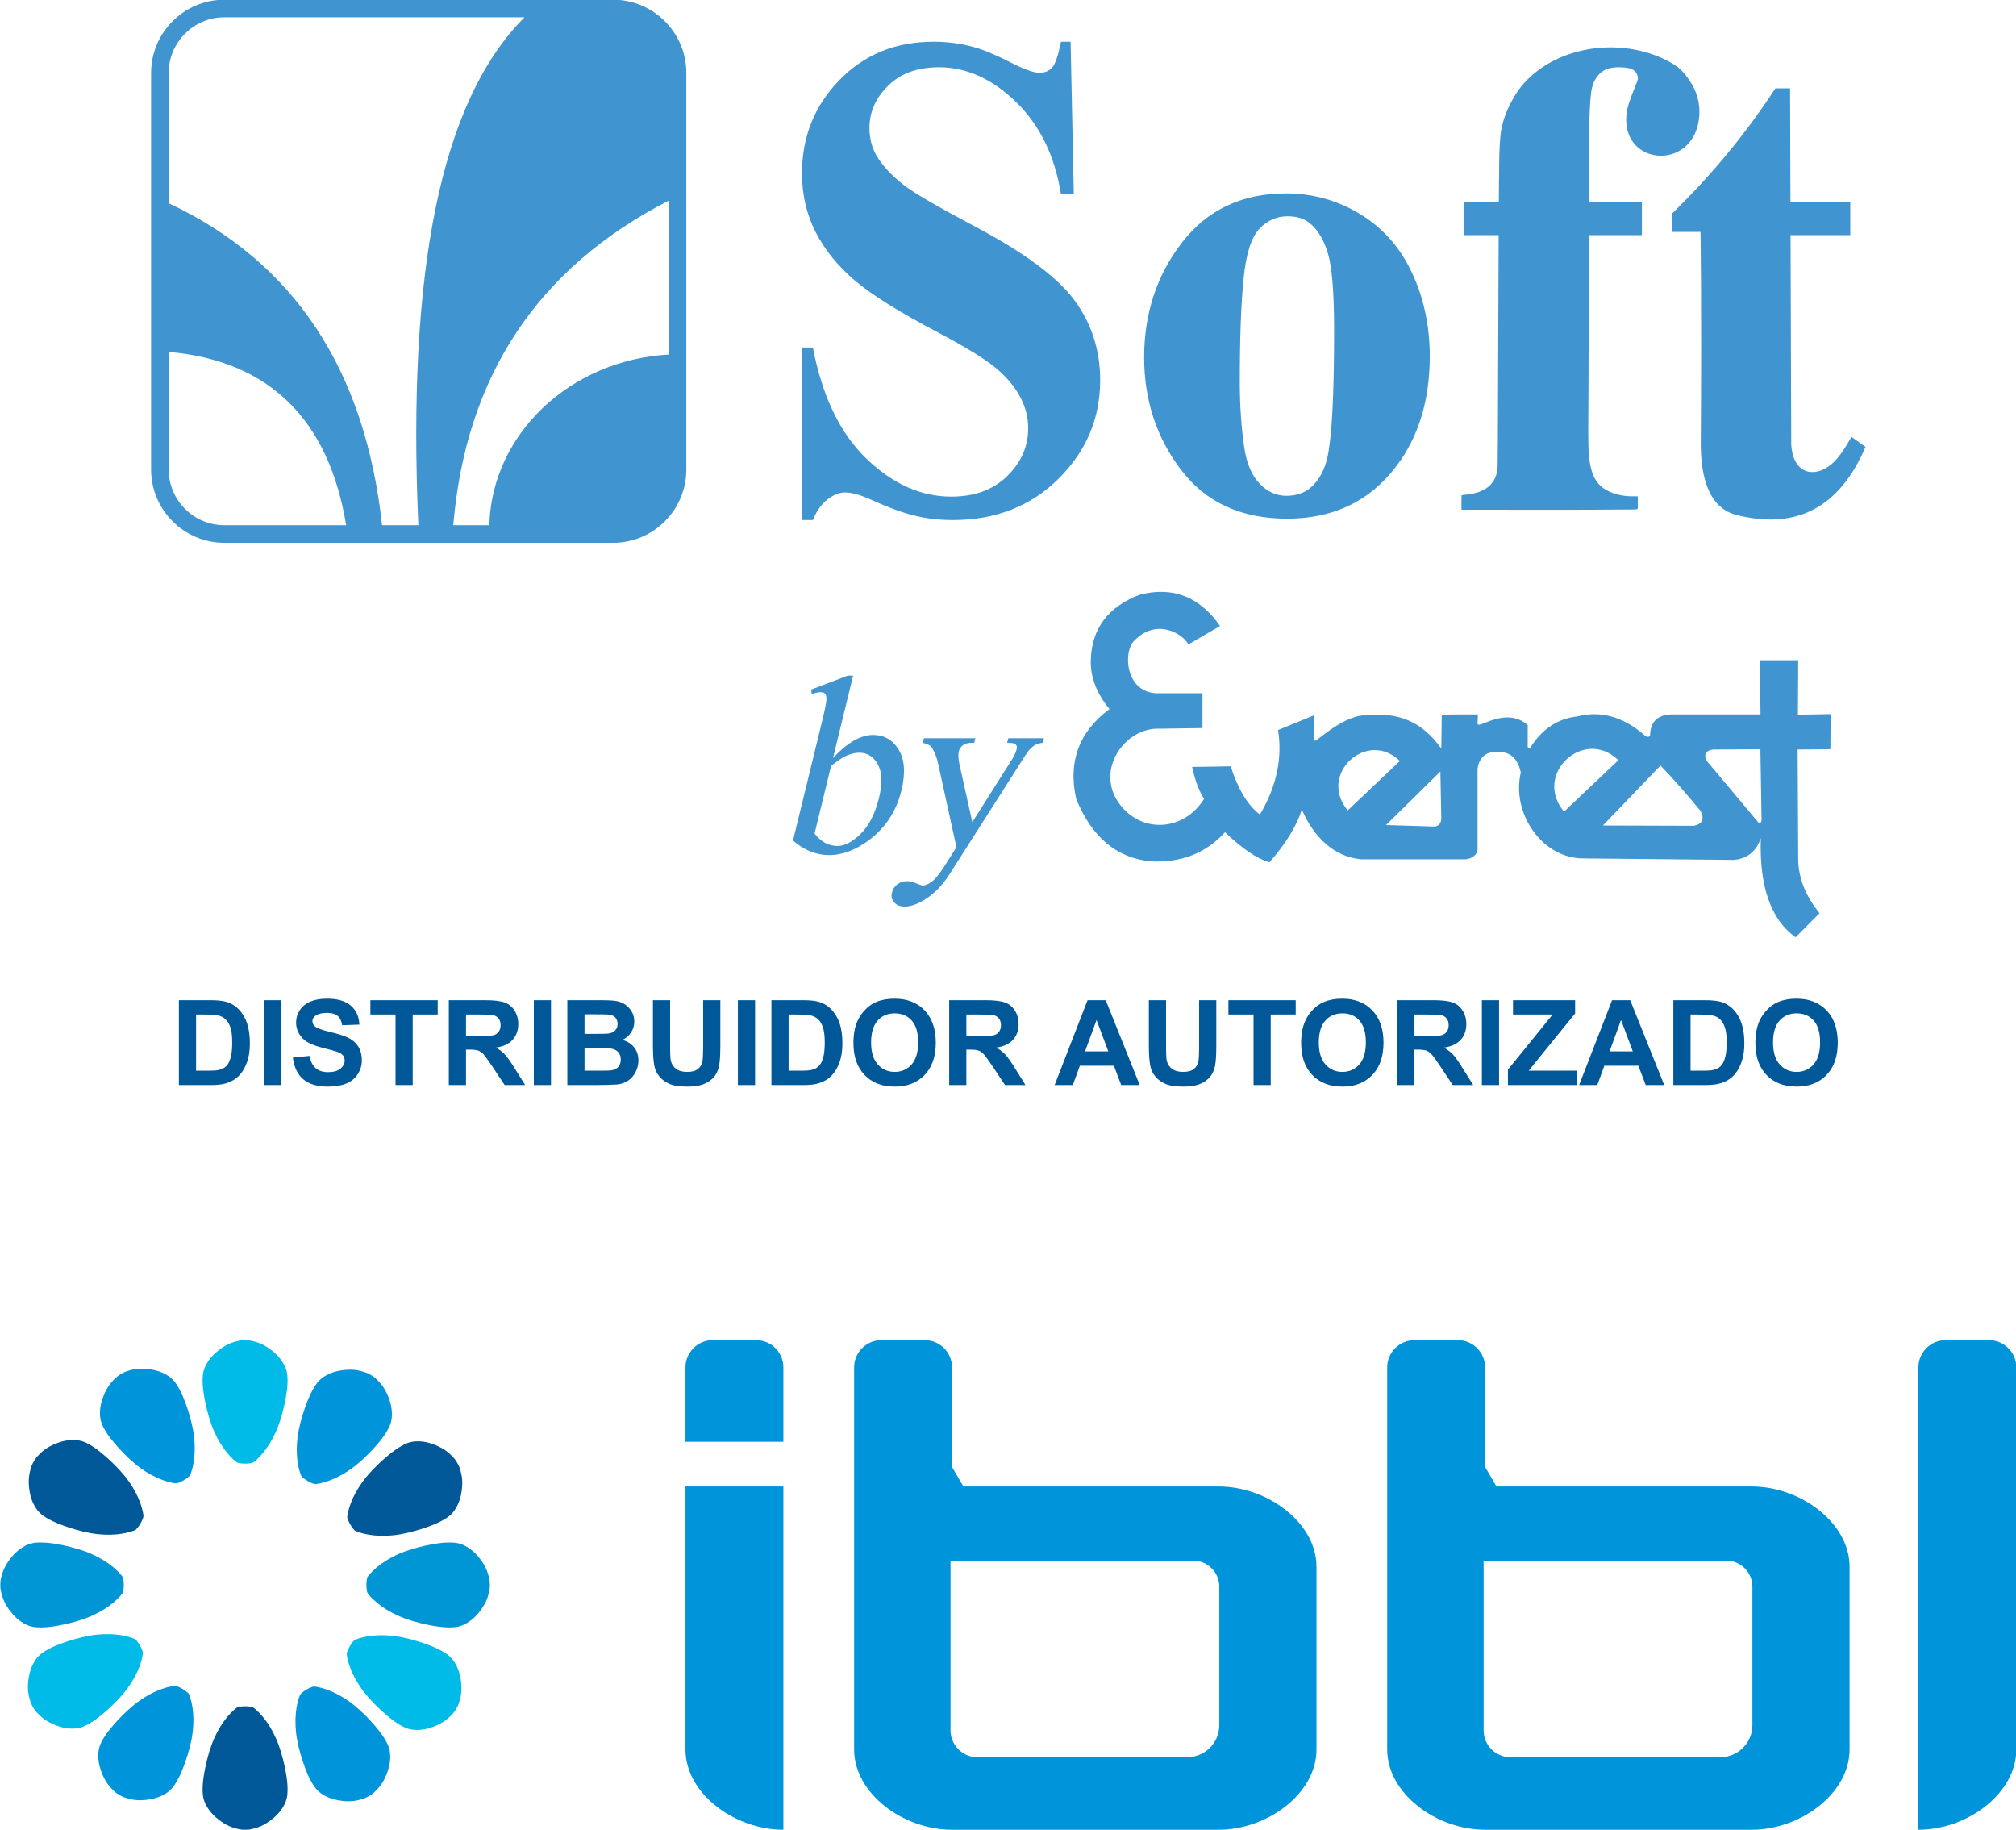 <?xml version="1.0" encoding="UTF-8"?>
<svg xmlns="http://www.w3.org/2000/svg" xmlns:xlink="http://www.w3.org/1999/xlink" width="600.3pt" height="544.8pt" viewBox="0 0 600.3 544.8" version="1.1">
<defs>
<clipPath id="clip1">
  <path d="M 204 398 L 600.301 398 L 600.301 544.801 L 204 544.801 Z M 204 398 "/>
</clipPath>
<clipPath id="clip2">
  <path d="M 60 508 L 86 508 L 86 544.801 L 60 544.801 Z M 60 508 "/>
</clipPath>
</defs>
<g id="surface1">
<g clip-path="url(#clip1)" clip-rule="nonzero">
<path style=" stroke:none;fill-rule:evenodd;fill:rgb(0%,58.397%,85.547%);fill-opacity:1;" d="M 204.109 429.258 L 233.262 429.258 L 233.262 407.09 C 233.262 402.637 229.621 398.996 225.172 398.996 L 212.203 398.996 C 207.75 398.996 204.109 402.637 204.109 407.09 Z M 442.215 544.762 C 427.641 544.762 413.062 533.93 413.062 520.871 L 413.062 407.09 C 413.062 402.637 416.703 398.996 421.156 398.996 L 434.125 398.996 C 438.574 398.996 442.215 402.637 442.215 407.09 L 442.215 436.754 L 445.598 442.559 L 521.59 442.559 C 536.164 442.559 550.742 453.391 550.742 466.449 L 550.742 520.871 C 550.742 533.93 536.164 544.762 521.59 544.762 Z M 441.773 464.633 L 514.047 464.633 C 518.312 464.633 521.805 468.125 521.805 472.395 L 521.805 513.629 C 521.805 518.871 517.516 523.16 512.273 523.16 L 449.754 523.16 C 445.363 523.16 441.773 519.57 441.773 515.18 Z M 283.48 544.762 C 268.906 544.762 254.328 533.93 254.328 520.871 L 254.328 407.09 C 254.328 402.637 257.969 398.996 262.422 398.996 L 275.391 398.996 C 279.84 398.996 283.48 402.637 283.48 407.09 L 283.48 436.754 L 286.863 442.559 L 362.855 442.559 C 377.43 442.559 392.008 453.391 392.008 466.449 L 392.008 520.871 C 392.008 533.93 377.43 544.762 362.855 544.762 Z M 283.039 464.633 L 355.312 464.633 C 359.578 464.633 363.07 468.125 363.07 472.395 L 363.07 513.629 C 363.07 518.871 358.781 523.16 353.539 523.16 L 291.02 523.16 C 286.633 523.16 283.039 519.57 283.039 515.18 Z M 571.238 544.762 C 585.816 544.762 600.391 533.93 600.391 520.871 C 600.391 482.945 600.391 445.016 600.391 407.09 C 600.391 402.637 596.75 398.996 592.301 398.996 L 579.332 398.996 C 574.879 398.996 571.238 402.637 571.238 407.09 C 571.238 452.98 571.238 498.871 571.238 544.762 Z M 204.109 442.559 C 213.828 442.559 223.547 442.559 233.262 442.559 C 233.262 476.625 233.262 510.695 233.262 544.762 C 218.688 544.762 204.109 533.93 204.109 520.871 C 204.109 494.77 204.109 468.664 204.109 442.559 Z M 204.109 442.559 "/>
</g>
<path style=" stroke:none;fill-rule:evenodd;fill:rgb(0%,73.242%,90.625%);fill-opacity:1;" d="M 75.473 435.352 C 76.527 434.562 77.918 433.195 79.27 431.324 C 80.617 429.457 81.93 427.082 82.961 424.277 C 83.992 421.473 84.738 418.234 85.152 415.875 C 85.562 413.512 85.645 412.027 85.629 410.781 C 85.617 409.535 85.512 408.527 85.098 407.426 C 84.688 406.324 83.973 405.133 83.07 404.082 C 82.168 403.035 81.082 402.133 80.074 401.43 C 79.066 400.727 78.137 400.223 77.168 399.852 C 76.199 399.48 75.191 399.242 74.488 399.098 C 73.84 398.961 72.125 398.961 71.477 399.098 C 70.77 399.242 69.762 399.48 68.797 399.852 C 67.828 400.223 66.898 400.727 65.891 401.43 C 64.883 402.133 63.797 403.035 62.895 404.082 C 61.992 405.133 61.273 406.324 60.863 407.426 C 60.453 408.527 60.348 409.535 60.332 410.781 C 60.32 412.027 60.398 413.512 60.812 415.875 C 61.227 418.234 61.973 421.473 63.004 424.277 C 64.031 427.082 65.344 429.457 66.695 431.324 C 68.047 433.195 69.434 434.562 70.488 435.352 C 71.203 435.883 74.762 435.883 75.473 435.352 Z M 75.473 435.352 "/>
<path style=" stroke:none;fill-rule:evenodd;fill:rgb(0%,58.397%,83.202%);fill-opacity:1;" d="M 36.453 469.387 C 35.664 468.332 34.301 466.941 32.43 465.594 C 30.559 464.242 28.184 462.93 25.379 461.898 C 22.574 460.871 19.34 460.125 16.977 459.711 C 14.617 459.297 13.133 459.219 11.887 459.23 C 10.637 459.242 9.629 459.348 8.531 459.762 C 7.43 460.172 6.234 460.887 5.188 461.789 C 4.141 462.691 3.238 463.781 2.535 464.789 C 1.832 465.797 1.328 466.723 0.957 467.691 C 0.586 468.66 0.348 469.668 0.199 470.371 C 0.066 471.02 0.066 472.738 0.199 473.383 C 0.348 474.09 0.586 475.098 0.957 476.066 C 1.328 477.035 1.832 477.961 2.535 478.969 C 3.238 479.977 4.141 481.066 5.188 481.969 C 6.234 482.867 7.43 483.586 8.531 483.996 C 9.629 484.406 10.637 484.512 11.887 484.527 C 13.133 484.539 14.617 484.461 16.977 484.047 C 19.34 483.633 22.574 482.887 25.379 481.859 C 28.184 480.828 30.559 479.516 32.43 478.164 C 34.301 476.812 35.664 475.426 36.453 474.371 C 36.988 473.66 36.988 470.098 36.453 469.387 Z M 36.453 469.387 "/>
<path style=" stroke:none;fill-rule:evenodd;fill:rgb(0%,73.242%,90.625%);fill-opacity:1;" d="M 40.074 487.93 C 38.867 487.41 36.988 486.887 34.695 486.648 C 32.402 486.41 29.688 486.457 26.742 486.965 C 23.797 487.469 20.621 488.438 18.367 489.254 C 16.117 490.074 14.789 490.746 13.715 491.379 C 12.641 492.012 11.82 492.605 11.07 493.512 C 10.32 494.418 9.645 495.633 9.184 496.938 C 8.727 498.242 8.488 499.633 8.379 500.859 C 8.273 502.082 8.301 503.137 8.461 504.164 C 8.621 505.188 8.918 506.18 9.141 506.863 C 9.348 507.492 10.203 508.98 10.645 509.473 C 11.121 510.012 11.832 510.766 12.637 511.422 C 13.441 512.074 14.34 512.629 15.453 513.152 C 16.562 513.676 17.887 514.168 19.246 514.426 C 20.605 514.688 21.996 514.711 23.156 514.52 C 24.312 514.328 25.242 513.918 26.328 513.305 C 27.414 512.695 28.664 511.887 30.504 510.352 C 32.344 508.816 34.777 506.555 36.695 504.266 C 38.613 501.973 40.016 499.652 40.965 497.547 C 41.91 495.445 42.402 493.559 42.562 492.254 C 42.668 491.371 40.895 488.281 40.074 487.93 Z M 40.074 487.93 "/>
<path style=" stroke:none;fill-rule:evenodd;fill:rgb(0%,58.397%,85.547%);fill-opacity:1;" d="M 52.047 501.914 C 50.734 502.047 48.84 502.504 46.723 503.414 C 44.602 504.32 42.254 505.68 39.926 507.555 C 37.602 509.43 35.293 511.82 33.727 513.633 C 32.156 515.445 31.324 516.676 30.691 517.754 C 30.062 518.828 29.633 519.746 29.422 520.902 C 29.207 522.059 29.207 523.449 29.441 524.812 C 29.676 526.176 30.145 527.508 30.645 528.629 C 31.148 529.75 31.684 530.66 32.324 531.477 C 32.961 532.293 33.703 533.02 34.23 533.504 C 34.719 533.953 36.191 534.836 36.816 535.055 C 37.492 535.293 38.48 535.605 39.504 535.789 C 40.523 535.969 41.578 536.012 42.805 535.93 C 44.031 535.844 45.426 535.633 46.738 535.195 C 48.051 534.762 49.281 534.109 50.199 533.375 C 51.121 532.645 51.73 531.836 52.383 530.773 C 53.035 529.711 53.73 528.395 54.59 526.16 C 55.453 523.922 56.477 520.762 57.039 517.828 C 57.598 514.895 57.695 512.184 57.5 509.883 C 57.305 507.586 56.816 505.699 56.32 504.48 C 55.984 503.656 52.93 501.824 52.047 501.914 Z M 52.047 501.914 "/>
<path style=" stroke:none;fill-rule:evenodd;fill:rgb(0%,58.397%,85.547%);fill-opacity:1;" d="M 89.324 504.641 C 88.812 505.855 88.309 507.738 88.09 510.035 C 87.871 512.332 87.941 515.043 88.473 517.98 C 89.004 520.922 90 524.09 90.84 526.336 C 91.676 528.582 92.359 529.902 93.004 530.973 C 93.645 532.039 94.246 532.855 95.16 533.598 C 96.07 534.34 97.293 535.004 98.602 535.453 C 99.91 535.898 101.305 536.125 102.527 536.223 C 103.754 536.316 104.809 536.281 105.832 536.113 C 106.855 535.941 107.844 535.637 108.527 535.406 C 109.152 535.195 110.633 534.328 111.125 533.883 C 111.656 533.402 112.406 532.684 113.055 531.875 C 113.699 531.062 114.246 530.16 114.758 529.043 C 115.273 527.926 115.754 526.598 116 525.238 C 116.25 523.879 116.262 522.484 116.059 521.328 C 115.855 520.172 115.438 519.246 114.82 518.164 C 114.199 517.082 113.379 515.844 111.828 514.016 C 110.273 512.191 107.992 509.777 105.684 507.879 C 103.379 505.98 101.043 504.598 98.934 503.668 C 96.82 502.738 94.93 502.266 93.621 502.117 C 92.738 502.02 89.668 503.82 89.324 504.641 Z M 89.324 504.641 "/>
<path style=" stroke:none;fill-rule:evenodd;fill:rgb(0%,73.242%,90.625%);fill-opacity:1;" d="M 103.242 492.492 C 103.391 493.801 103.867 495.688 104.797 497.801 C 105.727 499.91 107.113 502.242 109.012 504.547 C 110.914 506.855 113.328 509.133 115.156 510.684 C 116.984 512.234 118.227 513.055 119.309 513.672 C 120.391 514.289 121.312 514.707 122.473 514.91 C 123.629 515.113 125.02 515.098 126.383 514.848 C 127.742 514.602 129.07 514.117 130.184 513.602 C 131.301 513.09 132.203 512.543 133.016 511.895 C 133.824 511.246 134.539 510.496 135.023 509.965 C 135.465 509.473 136.332 507.992 136.543 507.363 C 136.773 506.684 137.078 505.691 137.246 504.668 C 137.414 503.645 137.449 502.59 137.352 501.367 C 137.254 500.141 137.027 498.746 136.578 497.438 C 136.129 496.129 135.461 494.91 134.719 494 C 133.977 493.086 133.164 492.484 132.094 491.844 C 131.023 491.203 129.703 490.52 127.457 489.684 C 125.211 488.848 122.039 487.855 119.102 487.328 C 116.16 486.797 113.445 486.73 111.152 486.949 C 108.855 487.172 106.973 487.68 105.762 488.191 C 104.941 488.535 103.141 491.605 103.242 492.492 Z M 103.242 492.492 "/>
<g clip-path="url(#clip2)" clip-rule="nonzero">
<path style=" stroke:none;fill-rule:evenodd;fill:rgb(0%,34.521%,59.569%);fill-opacity:1;" d="M 75.473 508.406 C 76.527 509.195 77.918 510.562 79.27 512.43 C 80.617 514.301 81.93 516.676 82.961 519.48 C 83.992 522.285 84.738 525.523 85.152 527.883 C 85.562 530.242 85.645 531.73 85.629 532.977 C 85.617 534.223 85.512 535.23 85.098 536.332 C 84.688 537.434 83.973 538.625 83.07 539.672 C 82.168 540.723 81.082 541.621 80.074 542.324 C 79.066 543.027 78.137 543.531 77.168 543.902 C 76.199 544.273 75.191 544.516 74.488 544.66 C 73.84 544.793 72.125 544.793 71.477 544.66 C 70.77 544.516 69.762 544.273 68.797 543.902 C 67.828 543.531 66.898 543.027 65.891 542.324 C 64.883 541.621 63.797 540.723 62.895 539.672 C 61.992 538.625 61.273 537.434 60.863 536.332 C 60.453 535.23 60.348 534.223 60.332 532.977 C 60.32 531.73 60.398 530.242 60.812 527.883 C 61.227 525.523 61.973 522.285 63.004 519.48 C 64.031 516.676 65.344 514.301 66.695 512.43 C 68.047 510.562 69.434 509.195 70.488 508.406 C 71.203 507.871 74.762 507.871 75.473 508.406 Z M 75.473 508.406 "/>
</g>
<path style=" stroke:none;fill-rule:evenodd;fill:rgb(0%,58.397%,83.202%);fill-opacity:1;" d="M 109.508 469.387 C 110.297 468.332 111.664 466.941 113.535 465.594 C 115.406 464.242 117.777 462.93 120.582 461.898 C 123.391 460.871 126.625 460.125 128.984 459.711 C 131.348 459.297 132.832 459.219 134.078 459.23 C 135.324 459.242 136.332 459.348 137.434 459.762 C 138.535 460.172 139.73 460.887 140.777 461.789 C 141.824 462.691 142.727 463.781 143.43 464.789 C 144.133 465.797 144.637 466.723 145.008 467.691 C 145.379 468.66 145.617 469.668 145.762 470.371 C 145.898 471.02 145.898 472.738 145.762 473.383 C 145.617 474.09 145.379 475.098 145.008 476.066 C 144.637 477.035 144.133 477.961 143.43 478.969 C 142.727 479.977 141.824 481.066 140.777 481.969 C 139.73 482.867 138.535 483.586 137.434 483.996 C 136.332 484.406 135.324 484.512 134.078 484.527 C 132.832 484.539 131.348 484.461 128.984 484.047 C 126.625 483.633 123.391 482.887 120.582 481.859 C 117.777 480.828 115.406 479.516 113.535 478.164 C 111.664 476.812 110.297 475.426 109.508 474.371 C 108.977 473.66 108.977 470.098 109.508 469.387 Z M 109.508 469.387 "/>
<path style=" stroke:none;fill-rule:evenodd;fill:rgb(0%,34.521%,59.569%);fill-opacity:1;" d="M 103.402 451.504 C 103.559 450.199 104.051 448.312 105 446.211 C 105.945 444.105 107.352 441.785 109.27 439.492 C 111.188 437.203 113.621 434.941 115.461 433.406 C 117.301 431.871 118.547 431.062 119.637 430.449 C 120.723 429.84 121.648 429.43 122.809 429.238 C 123.969 429.047 125.359 429.07 126.719 429.332 C 128.074 429.59 129.398 430.082 130.512 430.605 C 131.625 431.129 132.523 431.684 133.328 432.336 C 134.133 432.992 134.84 433.746 135.32 434.281 C 135.758 434.777 136.613 436.266 136.82 436.895 C 137.047 437.578 137.34 438.57 137.504 439.594 C 137.664 440.617 137.688 441.676 137.582 442.898 C 137.477 444.125 137.238 445.516 136.777 446.82 C 136.32 448.125 135.641 449.34 134.895 450.246 C 134.145 451.152 133.324 451.746 132.25 452.379 C 131.176 453.012 129.848 453.684 127.594 454.504 C 125.344 455.32 122.164 456.289 119.219 456.793 C 116.273 457.301 113.562 457.348 111.27 457.109 C 108.973 456.867 107.098 456.348 105.887 455.824 C 105.07 455.473 103.293 452.387 103.402 451.504 Z M 103.402 451.504 "/>
<path style=" stroke:none;fill-rule:evenodd;fill:rgb(0%,58.397%,85.547%);fill-opacity:1;" d="M 89.645 439.277 C 89.145 438.059 88.66 436.172 88.461 433.875 C 88.266 431.574 88.363 428.863 88.926 425.93 C 89.484 422.996 90.512 419.836 91.371 417.598 C 92.23 415.363 92.93 414.047 93.582 412.984 C 94.234 411.922 94.844 411.113 95.762 410.383 C 96.684 409.648 97.91 408.992 99.223 408.559 C 100.535 408.125 101.934 407.914 103.16 407.828 C 104.383 407.746 105.441 407.789 106.461 407.969 C 107.48 408.148 108.469 408.465 109.148 408.703 C 109.773 408.918 111.246 409.805 111.73 410.25 C 112.262 410.738 113 411.461 113.641 412.281 C 114.277 413.098 114.816 414.008 115.316 415.129 C 115.82 416.25 116.289 417.582 116.523 418.945 C 116.758 420.309 116.758 421.699 116.543 422.855 C 116.328 424.008 115.902 424.93 115.27 426.004 C 114.641 427.078 113.809 428.312 112.238 430.125 C 110.668 431.934 108.363 434.324 106.035 436.199 C 103.711 438.074 101.363 439.438 99.242 440.344 C 97.121 441.254 95.227 441.707 93.918 441.844 C 93.035 441.934 89.98 440.102 89.645 439.277 Z M 89.645 439.277 "/>
<path style=" stroke:none;fill-rule:evenodd;fill:rgb(0%,58.397%,85.547%);fill-opacity:1;" d="M 52.34 441.641 C 51.031 441.492 49.145 441.016 47.031 440.09 C 44.922 439.16 42.586 437.777 40.277 435.879 C 37.969 433.98 35.688 431.566 34.137 429.742 C 32.586 427.914 31.766 426.672 31.145 425.59 C 30.523 424.508 30.105 423.586 29.902 422.43 C 29.703 421.273 29.715 419.879 29.961 418.52 C 30.211 417.16 30.691 415.832 31.203 414.715 C 31.719 413.598 32.262 412.695 32.91 411.883 C 33.559 411.074 34.305 410.355 34.84 409.875 C 35.328 409.43 36.809 408.562 37.438 408.348 C 38.117 408.117 39.109 407.812 40.133 407.645 C 41.152 407.477 42.211 407.438 43.434 407.535 C 44.66 407.633 46.055 407.859 47.363 408.305 C 48.672 408.754 49.895 409.418 50.805 410.16 C 51.715 410.902 52.316 411.719 52.961 412.785 C 53.602 413.855 54.285 415.176 55.125 417.422 C 55.965 419.664 56.957 422.836 57.492 425.773 C 58.023 428.715 58.094 431.426 57.875 433.723 C 57.656 436.02 57.148 437.902 56.641 439.117 C 56.297 439.938 53.227 441.738 52.34 441.641 Z M 52.34 441.641 "/>
<path style=" stroke:none;fill-rule:evenodd;fill:rgb(0%,34.521%,59.569%);fill-opacity:1;" d="M 40.203 455.566 C 38.988 456.078 37.109 456.586 34.812 456.809 C 32.516 457.027 29.805 456.961 26.863 456.43 C 23.922 455.902 20.754 454.91 18.508 454.074 C 16.262 453.238 14.938 452.555 13.871 451.914 C 12.801 451.27 11.984 450.672 11.242 449.758 C 10.5 448.848 9.832 447.625 9.383 446.32 C 8.938 445.012 8.707 443.617 8.609 442.391 C 8.512 441.168 8.547 440.109 8.719 439.09 C 8.887 438.066 9.188 437.074 9.418 436.395 C 9.633 435.766 10.5 434.285 10.941 433.793 C 11.422 433.262 12.141 432.512 12.949 431.863 C 13.758 431.215 14.664 430.668 15.777 430.156 C 16.895 429.641 18.223 429.156 19.582 428.91 C 20.941 428.66 22.336 428.645 23.492 428.848 C 24.648 429.047 25.574 429.465 26.656 430.086 C 27.738 430.703 28.98 431.523 30.809 433.074 C 32.637 434.621 35.051 436.902 36.949 439.211 C 38.852 441.516 40.234 443.848 41.168 445.957 C 42.098 448.07 42.574 449.957 42.723 451.266 C 42.824 452.148 41.023 455.223 40.203 455.566 Z M 40.203 455.566 "/>
<path style=" stroke:none;fill-rule:evenodd;fill:rgb(0%,34.521%,59.569%);fill-opacity:1;" d="M 53.266 297.777 L 62.57 297.777 C 64.668 297.777 66.27 297.938 67.371 298.262 C 68.844 298.695 70.117 299.473 71.168 300.59 C 72.227 301.703 73.027 303.066 73.578 304.684 C 74.125 306.293 74.402 308.289 74.402 310.652 C 74.402 312.734 74.145 314.523 73.629 316.027 C 72.996 317.871 72.098 319.355 70.926 320.492 C 70.047 321.355 68.852 322.027 67.352 322.508 C 66.227 322.867 64.73 323.043 62.848 323.043 L 53.266 323.043 Z M 58.383 302.047 L 58.383 318.773 L 62.176 318.773 C 63.594 318.773 64.617 318.691 65.246 318.535 C 66.074 318.328 66.758 317.977 67.297 317.48 C 67.844 316.988 68.285 316.176 68.629 315.047 C 68.977 313.918 69.145 312.371 69.145 310.418 C 69.145 308.465 68.977 306.973 68.629 305.926 C 68.285 304.879 67.805 304.066 67.188 303.477 C 66.57 302.895 65.789 302.496 64.836 302.289 C 64.129 302.133 62.734 302.047 60.664 302.047 Z M 78.574 297.777 L 83.691 297.777 L 83.691 323.043 L 78.574 323.043 Z M 87.211 314.859 L 92.188 314.363 C 92.488 316.027 93.09 317.246 94 318.027 C 94.91 318.809 96.141 319.199 97.688 319.199 C 99.324 319.199 100.559 318.852 101.387 318.156 C 102.215 317.465 102.633 316.652 102.633 315.723 C 102.633 315.121 102.457 314.617 102.109 314.195 C 101.762 313.777 101.152 313.41 100.281 313.105 C 99.688 312.895 98.336 312.527 96.219 312 C 93.492 311.316 91.582 310.484 90.484 309.488 C 88.938 308.094 88.164 306.395 88.164 304.391 C 88.164 303.102 88.531 301.891 89.254 300.766 C 89.984 299.645 91.031 298.789 92.398 298.203 C 93.77 297.613 95.418 297.32 97.359 297.32 C 100.516 297.32 102.898 298.02 104.492 299.426 C 106.09 300.832 106.926 302.703 107.008 305.047 L 101.891 305.227 C 101.676 303.918 101.211 302.984 100.5 302.414 C 99.785 301.844 98.715 301.555 97.293 301.555 C 95.824 301.555 94.672 301.859 93.84 302.473 C 93.305 302.867 93.035 303.391 93.035 304.047 C 93.035 304.648 93.289 305.16 93.793 305.582 C 94.434 306.129 95.992 306.695 98.469 307.281 C 100.945 307.867 102.773 308.477 103.957 309.102 C 105.145 309.73 106.074 310.582 106.746 311.672 C 107.414 312.758 107.75 314.098 107.75 315.691 C 107.75 317.141 107.352 318.5 106.543 319.762 C 105.738 321.027 104.602 321.969 103.133 322.582 C 101.664 323.199 99.828 323.504 97.633 323.504 C 94.441 323.504 91.988 322.77 90.277 321.293 C 88.566 319.82 87.547 317.676 87.211 314.859 Z M 117.773 323.043 L 117.773 302.047 L 110.289 302.047 L 110.289 297.777 L 130.336 297.777 L 130.336 302.047 L 122.891 302.047 L 122.891 323.043 Z M 133.645 323.043 L 133.645 297.777 L 144.391 297.777 C 147.09 297.777 149.055 298.008 150.277 298.461 C 151.508 298.914 152.484 299.719 153.219 300.879 C 153.953 302.043 154.324 303.367 154.324 304.859 C 154.324 306.758 153.77 308.324 152.66 309.559 C 151.547 310.793 149.891 311.57 147.68 311.895 C 148.777 312.535 149.684 313.242 150.395 314.012 C 151.113 314.781 152.078 316.152 153.289 318.117 L 156.371 323.043 L 150.273 323.043 L 146.613 317.527 C 145.301 315.57 144.402 314.336 143.914 313.824 C 143.434 313.316 142.922 312.965 142.379 312.777 C 141.832 312.586 140.973 312.492 139.797 312.492 L 138.762 312.492 L 138.762 323.043 Z M 138.762 308.473 L 142.539 308.473 C 144.984 308.473 146.508 308.363 147.121 308.16 C 147.727 307.953 148.207 307.594 148.547 307.09 C 148.895 306.582 149.066 305.949 149.066 305.188 C 149.066 304.336 148.836 303.652 148.383 303.125 C 147.93 302.602 147.289 302.273 146.465 302.137 C 146.051 302.078 144.809 302.047 142.742 302.047 L 138.762 302.047 Z M 158.953 297.777 L 164.07 297.777 L 164.07 323.043 L 158.953 323.043 Z M 168.934 297.777 L 179.035 297.777 C 181.043 297.777 182.531 297.859 183.512 298.027 C 184.5 298.195 185.379 298.543 186.152 299.066 C 186.93 299.598 187.578 300.297 188.094 301.172 C 188.613 302.047 188.871 303.035 188.871 304.125 C 188.871 305.301 188.555 306.391 187.918 307.371 C 187.281 308.359 186.418 309.094 185.332 309.59 C 186.863 310.043 188.043 310.805 188.871 311.887 C 189.695 312.969 190.105 314.242 190.105 315.707 C 190.105 316.859 189.84 317.977 189.305 319.062 C 188.77 320.152 188.043 321.023 187.113 321.676 C 186.188 322.32 185.047 322.723 183.688 322.875 C 182.844 322.961 180.789 323.02 177.539 323.043 L 168.934 323.043 Z M 174.051 301.977 L 174.051 307.801 L 177.391 307.801 C 179.371 307.801 180.609 307.77 181.09 307.711 C 181.961 307.613 182.648 307.312 183.148 306.812 C 183.648 306.312 183.895 305.66 183.895 304.848 C 183.895 304.066 183.676 303.438 183.25 302.949 C 182.82 302.461 182.18 302.168 181.332 302.066 C 180.824 302.008 179.371 301.977 176.98 301.977 Z M 174.051 312 L 174.051 318.773 L 178.777 318.773 C 180.613 318.773 181.785 318.723 182.277 318.621 C 183.035 318.48 183.652 318.145 184.129 317.609 C 184.605 317.07 184.848 316.359 184.848 315.457 C 184.848 314.695 184.664 314.051 184.297 313.523 C 183.93 312.992 183.395 312.605 182.699 312.363 C 182.008 312.125 180.496 312 178.172 312 Z M 194.418 297.777 L 199.535 297.777 L 199.535 311.469 C 199.535 313.648 199.598 315.051 199.723 315.691 C 199.938 316.727 200.449 317.562 201.262 318.188 C 202.078 318.816 203.191 319.129 204.602 319.129 C 206.031 319.129 207.113 318.836 207.844 318.238 C 208.574 317.645 209.008 316.922 209.156 316.059 C 209.301 315.195 209.379 313.766 209.379 311.766 L 209.379 297.777 L 214.496 297.777 L 214.496 311.066 C 214.496 314.098 214.359 316.246 214.082 317.5 C 213.809 318.75 213.301 319.809 212.559 320.676 C 211.824 321.539 210.836 322.223 209.602 322.734 C 208.359 323.246 206.75 323.504 204.754 323.504 C 202.352 323.504 200.527 323.227 199.285 322.668 C 198.047 322.109 197.062 321.387 196.34 320.492 C 195.617 319.598 195.145 318.668 194.918 317.688 C 194.582 316.242 194.418 314.098 194.418 311.27 Z M 219.723 297.777 L 224.84 297.777 L 224.84 323.043 L 219.723 323.043 Z M 229.703 297.777 L 239.008 297.777 C 241.109 297.777 242.707 297.938 243.809 298.262 C 245.285 298.695 246.555 299.473 247.605 300.59 C 248.664 301.703 249.465 303.066 250.02 304.684 C 250.566 306.293 250.84 308.289 250.84 310.652 C 250.84 312.734 250.582 314.523 250.066 316.027 C 249.438 317.871 248.535 319.355 247.367 320.492 C 246.484 321.355 245.289 322.027 243.789 322.508 C 242.668 322.867 241.168 323.043 239.285 323.043 L 229.703 323.043 Z M 234.82 302.047 L 234.82 318.773 L 238.613 318.773 C 240.031 318.773 241.055 318.691 241.684 318.535 C 242.512 318.328 243.195 317.977 243.738 317.48 C 244.285 316.988 244.727 316.176 245.066 315.047 C 245.414 313.918 245.582 312.371 245.582 310.418 C 245.582 308.465 245.414 306.973 245.066 305.926 C 244.727 304.879 244.242 304.066 243.625 303.477 C 243.008 302.895 242.227 302.496 241.273 302.289 C 240.566 302.133 239.172 302.047 237.102 302.047 Z M 254.129 310.566 C 254.129 307.988 254.516 305.824 255.289 304.07 C 255.859 302.785 256.645 301.625 257.641 300.602 C 258.633 299.578 259.723 298.82 260.902 298.32 C 262.48 297.656 264.297 297.32 266.355 297.32 C 270.086 297.32 273.062 298.48 275.301 300.789 C 277.535 303.105 278.652 306.324 278.652 310.445 C 278.652 314.535 277.543 317.734 275.324 320.039 C 273.109 322.352 270.137 323.504 266.426 323.504 C 262.668 323.504 259.676 322.355 257.457 320.059 C 255.242 317.762 254.129 314.598 254.129 310.566 Z M 259.387 310.395 C 259.387 313.258 260.051 315.43 261.375 316.91 C 262.699 318.387 264.379 319.129 266.414 319.129 C 268.457 319.129 270.125 318.395 271.438 316.93 C 272.742 315.457 273.395 313.258 273.395 310.324 C 273.395 307.426 272.762 305.262 271.484 303.836 C 270.215 302.406 268.527 301.695 266.414 301.695 C 264.309 301.695 262.609 302.418 261.32 303.859 C 260.035 305.309 259.387 307.484 259.387 310.395 Z M 282.637 323.043 L 282.637 297.777 L 293.379 297.777 C 296.082 297.777 298.043 298.008 299.27 298.461 C 300.496 298.914 301.473 299.719 302.207 300.879 C 302.945 302.043 303.312 303.367 303.312 304.859 C 303.312 306.758 302.762 308.324 301.648 309.559 C 300.539 310.793 298.879 311.57 296.668 311.895 C 297.77 312.535 298.676 313.242 299.387 314.012 C 300.102 314.781 301.066 316.152 302.277 318.117 L 305.359 323.043 L 299.262 323.043 L 295.605 317.527 C 294.293 315.57 293.391 314.336 292.902 313.824 C 292.422 313.316 291.91 312.965 291.371 312.777 C 290.824 312.586 289.965 312.492 288.789 312.492 L 287.754 312.492 L 287.754 323.043 Z M 287.754 308.473 L 291.527 308.473 C 293.973 308.473 295.496 308.363 296.109 308.16 C 296.715 307.953 297.199 307.594 297.539 307.09 C 297.887 306.582 298.055 305.949 298.055 305.188 C 298.055 304.336 297.828 303.652 297.375 303.125 C 296.922 302.602 296.281 302.273 295.457 302.137 C 295.039 302.078 293.797 302.047 291.734 302.047 L 287.754 302.047 Z M 339.371 323.043 L 333.863 323.043 L 331.68 317.293 L 321.547 317.293 L 319.445 323.043 L 314.035 323.043 L 323.844 297.777 L 329.25 297.777 Z M 330.02 313.023 L 326.512 303.672 L 323.098 313.023 Z M 342.094 297.777 L 347.211 297.777 L 347.211 311.469 C 347.211 313.648 347.277 315.051 347.398 315.691 C 347.617 316.727 348.129 317.562 348.941 318.188 C 349.758 318.816 350.871 319.129 352.281 319.129 C 353.711 319.129 354.793 318.836 355.523 318.238 C 356.25 317.645 356.688 316.922 356.832 316.059 C 356.98 315.195 357.059 313.766 357.059 311.766 L 357.059 297.777 L 362.176 297.777 L 362.176 311.066 C 362.176 314.098 362.039 316.246 361.762 317.5 C 361.484 318.75 360.98 319.809 360.238 320.676 C 359.504 321.539 358.516 322.223 357.281 322.734 C 356.039 323.246 354.43 323.504 352.434 323.504 C 350.027 323.504 348.207 323.227 346.965 322.668 C 345.723 322.109 344.742 321.387 344.02 320.492 C 343.293 319.598 342.824 318.668 342.594 317.688 C 342.258 316.242 342.094 314.098 342.094 311.27 Z M 373.262 323.043 L 373.262 302.047 L 365.777 302.047 L 365.777 297.777 L 385.82 297.777 L 385.82 302.047 L 378.375 302.047 L 378.375 323.043 Z M 387.441 310.566 C 387.441 307.988 387.828 305.824 388.598 304.07 C 389.168 302.785 389.957 301.625 390.949 300.602 C 391.945 299.578 393.031 298.82 394.215 298.32 C 395.793 297.656 397.609 297.32 399.668 297.32 C 403.395 297.32 406.371 298.48 408.613 300.789 C 410.848 303.105 411.965 306.324 411.965 310.445 C 411.965 314.535 410.852 317.734 408.637 320.039 C 406.418 322.352 403.449 323.504 399.738 323.504 C 395.98 323.504 392.984 322.355 390.77 320.059 C 388.551 317.762 387.441 314.598 387.441 310.566 Z M 392.699 310.395 C 392.699 313.258 393.363 315.43 394.684 316.91 C 396.008 318.387 397.691 319.129 399.727 319.129 C 401.766 319.129 403.438 318.395 404.75 316.93 C 406.055 315.457 406.707 313.258 406.707 310.324 C 406.707 307.426 406.07 305.262 404.797 303.836 C 403.523 302.406 401.836 301.695 399.727 301.695 C 397.621 301.695 395.922 302.418 394.633 303.859 C 393.344 305.309 392.699 307.484 392.699 310.395 Z M 415.945 323.043 L 415.945 297.777 L 426.691 297.777 C 429.391 297.777 431.355 298.008 432.578 298.461 C 433.809 298.914 434.785 299.719 435.52 300.879 C 436.254 302.043 436.625 303.367 436.625 304.859 C 436.625 306.758 436.07 308.324 434.961 309.559 C 433.848 310.793 432.191 311.57 429.98 311.895 C 431.078 312.535 431.984 313.242 432.695 314.012 C 433.414 314.781 434.379 316.152 435.59 318.117 L 438.672 323.043 L 432.574 323.043 L 428.914 317.527 C 427.602 315.57 426.703 314.336 426.215 313.824 C 425.734 313.316 425.223 312.965 424.68 312.777 C 424.133 312.586 423.273 312.492 422.098 312.492 L 421.062 312.492 L 421.062 323.043 Z M 421.062 308.473 L 424.84 308.473 C 427.285 308.473 428.809 308.363 429.422 308.16 C 430.027 307.953 430.508 307.594 430.848 307.09 C 431.195 306.582 431.367 305.949 431.367 305.188 C 431.367 304.336 431.137 303.652 430.684 303.125 C 430.23 302.602 429.59 302.273 428.766 302.137 C 428.352 302.078 427.109 302.047 425.043 302.047 L 421.062 302.047 Z M 441.254 297.777 L 446.371 297.777 L 446.371 323.043 L 441.254 323.043 Z M 449.012 323.043 L 449.012 318.457 L 462.324 302.047 L 450.527 302.047 L 450.527 297.777 L 469.02 297.777 L 469.02 301.73 L 455.188 318.773 L 469.547 318.773 L 469.547 323.043 Z M 495.551 323.043 L 490.039 323.043 L 487.855 317.293 L 477.723 317.293 L 475.625 323.043 L 470.211 323.043 L 480.023 297.777 L 485.426 297.777 Z M 486.199 313.023 L 482.688 303.672 L 479.277 313.023 Z M 498.273 297.777 L 507.578 297.777 C 509.676 297.777 511.277 297.938 512.375 298.262 C 513.852 298.695 515.121 299.473 516.176 300.59 C 517.234 301.703 518.031 303.066 518.586 304.684 C 519.133 306.293 519.41 308.289 519.41 310.652 C 519.41 312.734 519.152 314.523 518.633 316.027 C 518.004 317.871 517.105 319.355 515.934 320.492 C 515.051 321.355 513.859 322.027 512.359 322.508 C 511.234 322.867 509.734 323.043 507.852 323.043 L 498.273 323.043 Z M 503.391 302.047 L 503.391 318.773 L 507.184 318.773 C 508.602 318.773 509.625 318.691 510.254 318.535 C 511.082 318.328 511.766 317.977 512.305 317.48 C 512.852 316.988 513.293 316.176 513.633 315.047 C 513.98 313.918 514.152 312.371 514.152 310.418 C 514.152 308.465 513.98 306.973 513.633 305.926 C 513.293 304.879 512.812 304.066 512.191 303.477 C 511.574 302.895 510.793 302.496 509.84 302.289 C 509.137 302.133 507.742 302.047 505.672 302.047 Z M 522.695 310.566 C 522.695 307.988 523.086 305.824 523.855 304.07 C 524.426 302.785 525.215 301.625 526.207 300.602 C 527.203 299.578 528.289 298.82 529.473 298.32 C 531.047 297.656 532.867 297.32 534.926 297.32 C 538.652 297.32 541.629 298.48 543.871 300.789 C 546.105 303.105 547.223 306.324 547.223 310.445 C 547.223 314.535 546.109 317.734 543.895 320.039 C 541.676 322.352 538.707 323.504 534.996 323.504 C 531.238 323.504 528.242 322.355 526.027 320.059 C 523.809 317.762 522.695 314.598 522.695 310.566 Z M 527.953 310.395 C 527.953 313.258 528.621 315.43 529.941 316.91 C 531.266 318.387 532.949 319.129 534.984 319.129 C 537.023 319.129 538.695 318.395 540.004 316.93 C 541.312 315.457 541.965 313.258 541.965 310.324 C 541.965 307.426 541.328 305.262 540.051 303.836 C 538.781 302.406 537.094 301.695 534.984 301.695 C 532.879 301.695 531.176 302.418 529.891 303.859 C 528.602 305.309 527.953 307.484 527.953 310.395 Z M 527.953 310.395 "/>
<path style=" stroke:none;fill-rule:evenodd;fill:rgb(25.098%,58.397%,82.031%);fill-opacity:1;" d="M 506.441 130.891 C 506.727 89.688 506.355 69.039 506.355 69.039 C 500.75 69.039 497.949 69.039 497.949 69.039 C 497.949 65.355 497.949 63.512 497.949 63.512 C 509.695 52.098 519.93 39.691 528.652 26.301 C 531.57 26.301 533.027 26.301 533.027 26.301 L 533.137 60.242 L 550.957 60.242 L 550.957 70.008 L 533.168 70.008 L 533.371 132.227 C 533.93 142.352 541.91 142.504 546.965 136.602 C 548.359 134.977 549.805 132.797 551.297 130.062 C 554.098 132.059 555.496 133.055 555.496 133.055 C 547.77 151.086 534.961 157.84 517.074 153.32 C 509.426 151.395 506.223 143.215 506.441 130.891 Z M 383.41 64.395 C 380.125 64.395 377.305 65.664 374.945 68.172 C 372.59 70.676 371.027 75.621 370.297 83.008 C 369.535 90.43 369.168 100.688 369.168 113.855 C 369.168 120.84 369.633 127.355 370.531 133.438 C 371.227 138.051 372.754 141.594 375.078 144 C 377.402 146.406 380.059 147.609 383.012 147.609 C 385.934 147.609 388.355 146.805 390.281 145.168 C 392.805 142.965 394.465 139.855 395.328 135.879 C 396.625 129.695 397.254 117.164 397.254 98.316 C 397.254 87.254 396.656 79.633 395.43 75.488 C 394.199 71.344 392.375 68.336 389.984 66.434 C 388.324 65.062 386.133 64.395 383.41 64.395 Z M 382.98 57.578 C 390.848 57.578 398.184 59.613 404.988 63.727 C 411.762 67.836 416.941 73.684 420.461 81.238 C 423.977 88.789 425.738 97.047 425.738 106.035 C 425.738 119 422.484 129.863 415.945 138.586 C 408.043 149.145 397.156 154.426 383.277 154.426 C 369.633 154.426 359.109 149.613 351.738 139.957 C 344.371 130.332 340.688 119.137 340.688 106.434 C 340.688 93.336 344.438 81.938 351.973 72.18 C 359.508 62.457 369.832 57.578 382.98 57.578 Z M 318.789 12.422 L 319.746 57.84 L 315.922 57.84 C 314.102 46.469 309.668 37.324 302.59 30.406 C 295.477 23.488 287.824 20.027 279.598 20.027 C 273.219 20.027 268.18 21.844 264.48 25.508 C 260.746 29.137 258.898 33.352 258.898 38.078 C 258.898 41.09 259.566 43.762 260.875 46.125 C 262.66 49.242 265.562 52.359 269.582 55.441 C 272.516 57.633 279.277 61.574 289.863 67.191 C 304.727 75 314.742 82.398 319.906 89.352 C 325.043 96.305 327.594 104.25 327.594 113.223 C 327.594 124.594 323.449 134.355 315.188 142.543 C 306.926 150.727 296.434 154.836 283.711 154.836 C 279.723 154.836 275.93 154.391 272.387 153.535 C 268.816 152.68 264.352 151.035 258.992 148.605 C 255.996 147.27 253.539 146.617 251.594 146.617 C 249.969 146.617 248.277 147.301 246.461 148.637 C 244.645 150.008 243.176 152.062 242.059 154.836 L 238.805 154.836 L 238.805 103.461 L 242.059 103.461 C 244.801 117.883 250.098 128.91 257.91 136.48 C 265.754 144.047 274.176 147.852 283.23 147.852 C 290.215 147.852 295.797 145.797 299.941 141.719 C 304.09 137.645 306.16 132.918 306.16 127.473 C 306.16 124.285 305.363 121.168 303.77 118.156 C 302.176 115.141 299.785 112.297 296.531 109.559 C 293.277 106.852 287.535 103.324 279.309 98.977 C 267.766 92.914 259.473 87.707 254.434 83.426 C 249.426 79.145 245.566 74.348 242.855 69.074 C 240.145 63.766 238.805 57.941 238.805 51.605 C 238.805 40.75 242.508 31.5 249.938 23.863 C 257.336 16.227 266.68 12.422 277.969 12.422 C 282.082 12.422 286.07 12.938 289.93 14 C 292.863 14.82 296.434 16.293 300.645 18.453 C 304.855 20.609 307.789 21.672 309.477 21.672 C 311.105 21.672 312.379 21.156 313.305 20.098 C 314.23 19.035 315.125 16.465 315.922 12.422 Z M 486.066 151.684 C 487.668 151.672 487.684 151.641 487.691 150.98 C 487.699 150.32 487.699 149.027 487.699 148.387 C 487.699 147.738 487.699 147.738 487.125 147.762 C 482.941 147.93 477.352 146.809 475.02 142.688 C 474.133 141.121 473.434 139.02 473.133 135.527 C 472.832 132.035 472.93 127.152 472.996 115.887 C 473.062 104.617 473.09 86.965 473.074 74.852 L 473.066 70.008 L 488.902 70.008 L 488.902 60.242 L 473.039 60.242 C 473.027 56.219 473.02 52.898 473.039 49.574 C 473.074 42.984 473.203 36.367 473.41 32.168 C 473.617 27.969 473.906 26.188 474.477 24.762 C 475.047 23.332 475.906 22.258 476.836 21.508 C 477.766 20.754 478.766 20.324 480.238 20.141 C 481.707 19.957 483.652 20.016 484.898 20.277 C 486.141 20.539 486.684 21 487.055 21.492 C 487.426 21.98 487.625 22.504 487.699 22.934 C 487.77 23.363 487.711 23.703 487.297 24.777 C 486.883 25.852 486.109 27.664 485.496 29.367 C 484.883 31.07 484.426 32.668 484.281 34.309 C 482.934 49.773 505.09 51.039 506.012 34.156 C 506.125 32.051 505.809 29.844 505.082 27.832 C 504.352 25.82 503.207 24.008 502.062 22.535 C 500.922 21.062 499.777 19.926 497.617 18.695 C 484.547 11.262 465.648 12.789 454.691 23.824 C 453.32 25.207 452.348 26.465 451.375 28 C 450.402 29.535 449.434 31.348 448.688 33.113 C 447.945 34.879 447.43 36.598 447.117 38.18 C 446.801 39.758 446.688 41.203 446.586 42.922 C 446.488 44.641 446.402 46.637 446.344 54.527 L 446.305 60.242 L 435.812 60.242 L 435.812 70.008 L 446.25 70.008 C 446.148 89.973 446.117 109.941 446.016 129.902 C 445.973 138.254 445.973 139.176 445.84 140.059 C 445.188 144.301 442.098 146.285 438.441 146.977 C 437.383 147.176 436.297 147.297 435.754 147.359 C 435.211 147.422 435.211 147.422 435.203 147.574 C 435.195 147.73 435.184 148.035 435.176 148.758 C 435.168 149.48 435.168 150.613 435.168 151.184 C 435.168 151.75 435.168 151.75 435.398 151.75 C 452.27 151.75 469.207 151.844 486.066 151.684 Z M 486.066 151.684 "/>
<path style=" stroke:none;fill-rule:evenodd;fill:rgb(25.098%,58.397%,82.031%);fill-opacity:1;" d="M 247.477 228.016 L 242.559 248.152 C 243.48 249.371 244.508 250.301 245.645 250.93 C 246.785 251.547 248.035 251.863 249.402 251.863 C 251.555 251.863 253.875 250.641 256.34 248.191 C 258.801 245.738 260.609 242.176 261.75 237.5 C 262.805 233.184 262.672 229.875 261.375 227.562 C 260.078 225.246 258.238 224.09 255.852 224.09 C 254.598 224.09 253.25 224.418 251.832 225.082 C 250.762 225.574 249.305 226.555 247.477 228.016 Z M 248.047 225.676 C 252.32 221.098 256.289 218.809 259.941 218.809 C 263.293 218.809 265.852 220.293 267.629 223.246 C 269.406 226.203 269.656 230.254 268.406 235.383 C 266.945 241.371 263.84 246.203 259.098 249.863 C 255.016 253.008 250.941 254.578 246.875 254.578 C 244.973 254.578 243.133 254.227 241.348 253.512 C 239.551 252.793 237.816 251.711 236.121 250.277 L 244.633 215.41 C 245.566 211.586 246.055 209.234 246.086 208.355 C 246.121 207.461 245.988 206.871 245.688 206.543 C 245.375 206.23 244.941 206.066 244.367 206.066 C 243.699 206.066 242.82 206.266 241.715 206.656 L 241.547 205.301 L 252.426 201.148 L 254.035 201.148 Z M 275.113 219.789 L 290.426 219.789 L 290.094 221.148 L 289.336 221.148 C 288.266 221.148 287.402 221.387 286.75 221.863 C 286.098 222.344 285.684 222.945 285.508 223.664 C 285.273 224.617 285.352 225.953 285.715 227.648 L 289.527 244.77 L 301.387 226.027 C 302.035 225.02 302.488 224.016 302.727 223.035 C 302.832 222.594 302.832 222.254 302.711 222.039 C 302.598 221.762 302.344 221.551 301.984 221.387 C 301.621 221.223 300.922 221.148 299.898 221.148 L 300.23 219.789 L 310.852 219.789 L 310.52 221.148 C 309.617 221.246 308.891 221.438 308.34 221.738 C 307.793 222.027 307.137 222.582 306.367 223.387 C 306.066 223.727 305.434 224.668 304.457 226.215 L 282.926 259.988 C 280.836 263.258 278.551 265.723 276.047 267.395 C 273.559 269.07 271.344 269.898 269.406 269.898 C 268.008 269.898 266.949 269.484 266.254 268.641 C 265.543 267.812 265.328 266.855 265.59 265.773 C 265.844 264.742 266.375 263.914 267.184 263.297 C 267.992 262.668 268.973 262.352 270.117 262.352 C 270.91 262.352 271.918 262.605 273.145 263.117 C 274.027 263.461 274.578 263.637 274.812 263.637 C 275.527 263.637 276.402 263.258 277.438 262.504 C 278.461 261.762 279.668 260.301 281.062 258.137 L 284.793 252.227 L 279.223 226.793 C 279.047 226.027 278.719 225.07 278.207 223.926 C 277.82 223.07 277.477 222.48 277.168 222.191 C 276.719 221.789 275.926 221.449 274.781 221.148 Z M 275.113 219.789 "/>
<path style=" stroke:none;fill-rule:evenodd;fill:rgb(25.098%,58.397%,82.031%);fill-opacity:1;" d="M 429.164 243.602 C 428.988 234.328 428.902 229.691 428.902 229.691 C 418.109 240.324 412.711 245.641 412.711 245.641 C 422.371 245.938 427.203 246.082 427.203 246.082 C 428.516 245.996 429.199 244.793 429.164 243.602 Z M 416.844 226.562 C 406.488 236.367 401.312 241.27 401.312 241.27 C 392.344 230.574 407.004 217.02 416.844 226.562 Z M 481.906 226.324 C 471.113 236.543 465.719 241.652 465.719 241.652 C 456.371 230.504 471.652 216.379 481.906 226.324 Z M 506.367 241.43 C 502.07 236.211 498.098 231.707 494.441 227.918 C 483.008 239.82 477.293 245.773 477.293 245.773 C 495.371 245.832 504.406 245.859 504.406 245.859 C 506.957 245.305 507.609 243.828 506.367 241.43 Z M 523.578 244.863 C 524.242 245.168 524.559 244.816 524.535 243.801 C 524.301 229.977 524.188 223.066 524.188 223.066 C 514.785 223.125 510.086 223.156 510.086 223.156 C 507.422 223.41 507.086 225.559 508.953 227.406 C 518.703 239.043 523.578 244.863 523.578 244.863 Z M 345.395 216.949 C 355.633 216.797 358.059 216.762 358.059 216.762 C 358.059 209.852 358.059 206.395 358.059 206.395 C 348.832 206.395 344.219 206.395 344.219 206.395 C 334.938 205.859 334.469 193.91 337.691 190.801 C 344.492 183.742 352.324 188.836 353.879 191.863 C 360.145 188.203 363.281 186.371 363.281 186.371 C 357.168 177.613 349.188 174.512 339.344 177.07 C 329.949 180.664 325.105 187.102 324.809 196.383 C 324.629 201.516 326.488 206.418 330.379 211.094 C 321.285 217.844 317.977 226.766 320.457 237.852 C 325.09 249.242 332.488 255.445 342.652 256.457 C 351.746 256.898 359.117 254.004 364.762 247.773 C 369.957 252.73 374.367 255.715 377.992 256.723 C 382.82 251.262 386.043 246.035 387.652 241.039 C 391.199 249.324 397.453 255.273 405.496 255.84 C 426.039 255.84 436.309 255.84 436.309 255.84 C 438.316 255.723 439.969 254.395 439.965 252.914 C 439.965 236.906 439.965 228.902 439.965 228.902 C 440.488 225.27 442.652 223.59 446.449 223.855 C 449.832 223.922 451.965 225.961 452.848 229.969 C 449.973 242.27 459.316 255.672 471.562 255.574 C 501.387 255.871 516.301 256.016 516.301 256.016 C 520.289 255.656 522.957 253.504 524.309 249.551 C 523.855 263.973 527.309 273.805 534.668 279.051 C 539.426 274.27 541.805 271.875 541.805 271.875 C 537.621 266.746 535.504 261.402 535.449 255.84 C 535.336 234.043 535.277 223.145 535.277 223.145 C 541.777 223.086 545.027 223.059 545.027 223.059 C 545.082 216.086 545.113 212.602 545.113 212.602 C 538.613 212.719 535.363 212.781 535.363 212.781 C 535.422 201.969 535.453 196.566 535.453 196.566 C 527.852 196.566 524.051 196.566 524.051 196.566 C 524.164 207.316 524.223 212.691 524.223 212.691 C 506.469 212.691 497.59 212.691 497.59 212.691 C 493.457 212.879 491.367 215.004 491.32 219.07 C 490.797 219.633 490.102 219.441 489.234 218.496 C 482.984 213.262 476.441 211.531 469.605 213.312 C 464.156 213.898 459.371 216.742 455.676 222.594 C 455.352 222.984 454.895 222.844 454.895 222.082 C 454.895 218.184 454.906 215.859 454.906 215.859 C 448.258 210.109 440.062 217.32 439.969 215.438 C 440.027 213.695 440.066 212.691 440.066 212.691 C 432.898 212.664 429.305 212.781 429.305 212.781 C 429.219 219.516 429.176 222.883 429.176 222.883 C 423.539 214.938 416.578 211.852 406.199 212.961 C 399.156 213.355 391.43 221.543 391.402 220.445 C 391.254 215.484 391.184 213.004 391.184 213.004 C 384.102 215.898 380.562 217.344 380.562 217.344 C 381.898 225.812 380.098 234.199 375.168 242.508 C 371.562 239.797 368.66 235.012 366.461 228.152 C 358.801 228.273 354.973 228.332 354.973 228.332 C 355.91 232.523 357.098 235.684 358.539 237.812 C 352.629 247.445 339.938 248.359 333.277 239.258 C 325.922 229.195 335.047 216.422 345.395 216.949 Z M 345.395 216.949 "/>
<path style=" stroke:none;fill-rule:evenodd;fill:rgb(25.098%,58.397%,82.031%);fill-opacity:1;" d="M 103.082 156.371 C 97.91 125.125 80.41 107.406 50.227 104.773 L 50.227 139.812 C 50.227 144.363 52.094 148.504 55.094 151.504 C 58.098 154.508 62.238 156.371 66.789 156.371 Z M 113.762 156.371 L 124.574 156.371 C 121.219 80.414 131.281 30.004 156.191 5.148 L 66.789 5.148 C 62.238 5.148 58.098 7.012 55.094 10.016 C 52.094 13.016 50.227 17.156 50.227 21.707 L 50.227 60.504 C 87.621 78.047 108.734 110.133 113.762 156.371 Z M 134.965 156.371 L 145.707 156.371 C 146.438 129.207 169.785 107.195 199.133 105.551 L 199.133 59.727 C 160.125 79.723 138.734 111.938 134.965 156.371 Z M 182.574 161.605 L 66.789 161.605 C 60.793 161.605 55.344 159.156 51.395 155.207 C 47.445 151.258 44.992 145.809 44.992 139.812 L 44.992 21.707 C 44.992 15.711 47.445 10.262 51.395 6.312 C 55.344 2.363 60.793 -0.086 66.789 -0.086 L 182.574 -0.086 C 188.57 -0.086 194.02 2.363 197.969 6.312 C 201.918 10.262 204.367 15.711 204.367 21.707 L 204.367 139.812 C 204.367 145.809 201.918 151.258 197.969 155.207 C 194.02 159.156 188.57 161.605 182.574 161.605 Z M 182.574 161.605 "/>
</g>
</svg>
